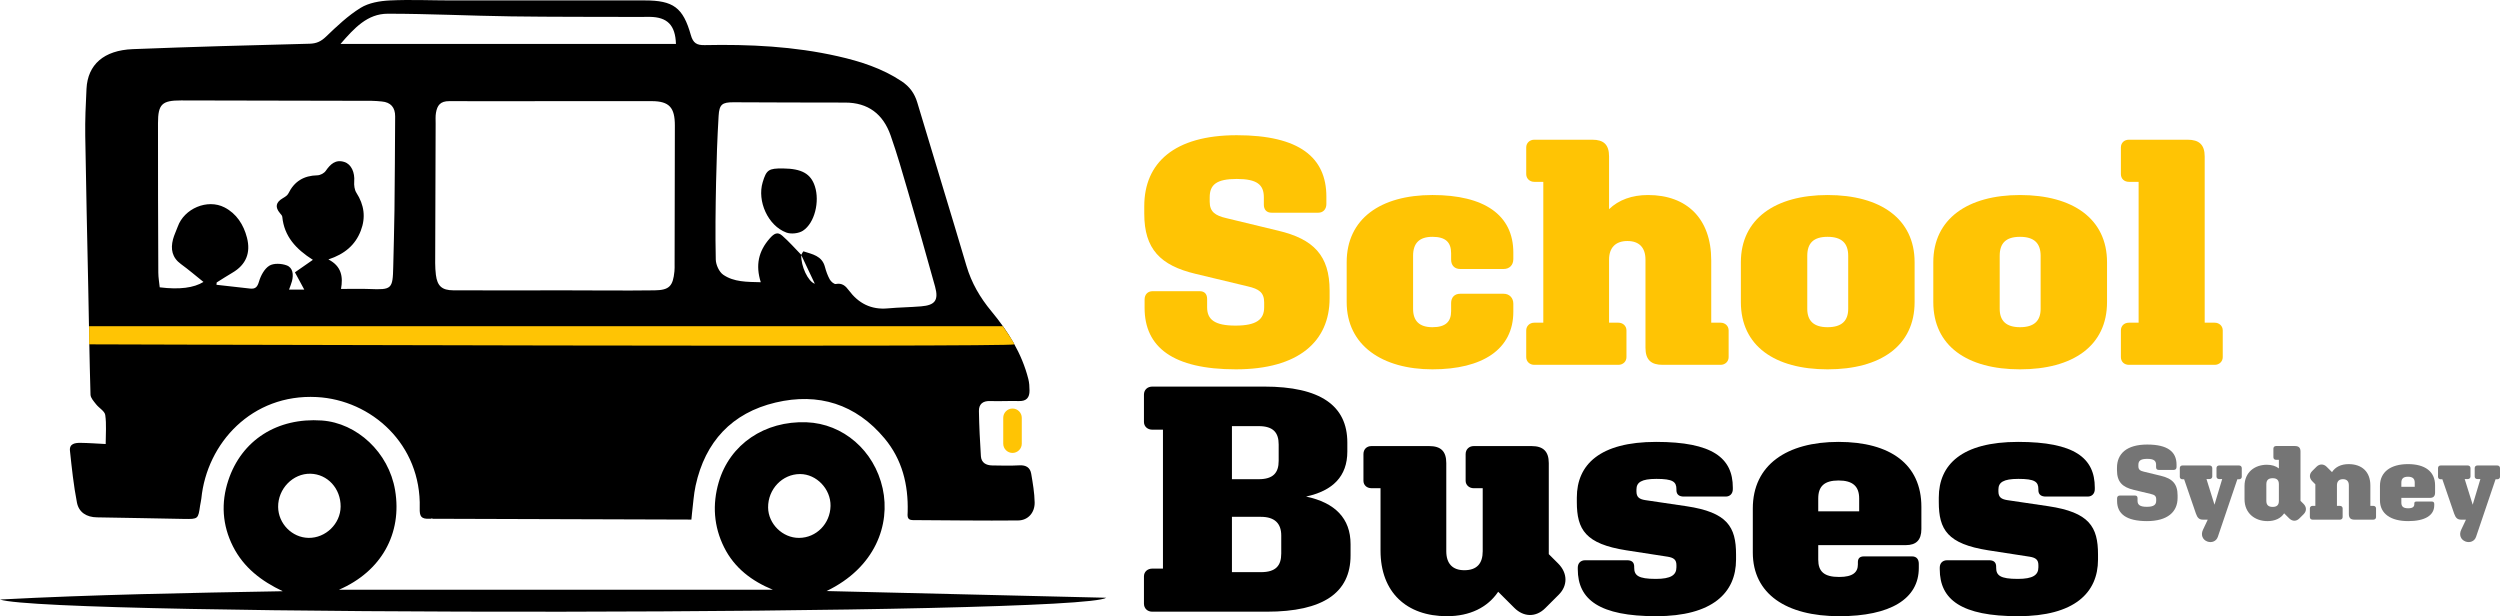 <svg xmlns="http://www.w3.org/2000/svg" width="284" height="70" viewBox="0 0 284 70" fill="none"><g clip-path="url(#clip0_29_3022)"><path d="M8.74 57.089C8.955 58.199 9.826 58.757 11.024 58.771C14.322 58.812 17.62 58.899 20.918 58.951C22.514 58.977 22.513 58.959 22.731 57.438C22.771 57.167 22.845 56.901 22.873 56.629C23.503 50.329 28.625 44.725 35.972 45.105C42.194 45.427 47.879 50.482 47.68 57.724C47.655 58.665 47.828 58.98 48.833 58.931L78.542 59.024L78.609 58.333C78.745 57.252 78.799 56.189 79.022 55.164C80.108 50.175 83.146 46.905 88.102 45.729C92.97 44.575 97.228 45.901 100.487 49.805C102.487 52.2 103.195 55.061 103.112 58.14C103.1 58.583 102.996 59.08 103.697 59.084C107.685 59.104 111.673 59.163 115.66 59.124C116.792 59.112 117.56 58.23 117.537 57.07C117.516 55.984 117.328 54.896 117.146 53.821C117.027 53.12 116.562 52.821 115.808 52.862C114.78 52.92 113.746 52.89 112.716 52.874C112.022 52.863 111.477 52.571 111.429 51.821C111.319 50.114 111.234 48.403 111.206 46.693C111.194 45.93 111.63 45.53 112.464 45.559C113.562 45.597 114.664 45.529 115.764 45.56C116.618 45.584 116.958 45.149 116.953 44.376C116.951 43.936 116.926 43.481 116.818 43.057C116.08 40.138 114.515 37.64 112.625 35.362C111.331 33.803 110.364 32.143 109.788 30.195C107.959 24.004 106.048 17.836 104.205 11.649C103.893 10.601 103.327 9.835 102.428 9.235C100.22 7.764 97.744 6.973 95.198 6.395C90.214 5.263 85.142 5.02 80.05 5.125C79.154 5.143 78.738 4.901 78.477 3.977C77.593 0.845 76.478 0.05 73.244 0.048C65.922 0.042 58.598 0.052 51.276 0.049C48.944 0.048 46.608 -0.062 44.283 0.05C43.156 0.105 41.898 0.317 40.967 0.891C39.528 1.779 38.264 2.983 37.033 4.164C36.466 4.708 35.95 4.947 35.169 4.967C28.474 5.139 21.778 5.318 15.087 5.582C11.791 5.712 9.967 7.341 9.827 10.076C9.736 11.856 9.657 13.641 9.684 15.423C9.77 21.183 9.91 26.942 10.025 32.7C10.106 36.745 10.162 40.79 10.282 44.834C10.293 45.207 10.658 45.594 10.918 45.929C11.249 46.355 11.89 46.697 11.955 47.14C12.11 48.196 12.005 49.289 12.005 50.441C10.995 50.391 10.073 50.32 9.149 50.309C8.547 50.303 7.859 50.386 7.947 51.211C8.156 53.176 8.363 55.151 8.74 57.089ZM91.023 28.972C91.534 30.053 92.046 31.135 92.565 32.235C91.789 31.983 90.974 30.228 91.023 28.972ZM81.345 20.748C81.397 18.216 81.483 15.682 81.635 13.155C81.713 11.857 82.043 11.617 83.311 11.618C87.535 11.624 91.758 11.665 95.982 11.653C98.638 11.645 100.326 12.977 101.172 15.378C101.908 17.469 102.518 19.605 103.139 21.733C104.189 25.334 105.228 28.94 106.224 32.556C106.65 34.106 106.226 34.669 104.647 34.801C103.384 34.907 102.113 34.917 100.851 35.032C98.957 35.205 97.522 34.459 96.418 32.972C96.055 32.481 95.664 32.122 94.952 32.262C94.756 32.301 94.394 31.985 94.262 31.746C94.017 31.303 93.841 30.809 93.711 30.315C93.379 29.052 92.272 28.879 91.276 28.554C91.238 28.542 91.11 28.804 91.021 28.948C90.31 28.21 89.625 27.443 88.859 26.768C88.324 26.297 87.938 26.522 87.446 27.08C86.167 28.529 85.81 30.115 86.424 32.061C84.843 32.022 83.376 32.046 82.163 31.214C81.693 30.891 81.326 30.083 81.312 29.486C81.246 26.576 81.287 23.661 81.345 20.748ZM49.525 12.816C49.67 11.98 50.005 11.482 51.044 11.489C54.961 11.516 58.88 11.489 62.798 11.489C62.798 11.509 62.798 11.529 62.798 11.489C65.296 11.489 67.794 11.486 70.291 11.486C71.54 11.486 72.789 11.486 74.038 11.489C76.05 11.494 76.665 12.234 76.664 14.259C76.661 19.506 76.647 24.754 76.635 30.001C76.635 30.275 76.644 30.552 76.616 30.824C76.452 32.49 76.045 32.959 74.375 32.982C70.904 33.029 67.433 32.982 63.961 32.982C59.803 32.981 55.644 33.008 51.485 32.98C50.202 32.971 49.677 32.489 49.517 31.224C49.406 30.346 49.439 29.447 49.441 28.557C49.451 23.72 49.47 18.884 49.488 14.048C49.49 13.637 49.456 13.217 49.525 12.816ZM48.999 58.848H49.176L48.999 58.891V58.848ZM44.049 1.559C48.716 1.558 53.381 1.795 58.049 1.86C62.856 1.927 67.665 1.907 72.473 1.924C72.92 1.926 73.366 1.91 73.813 1.916C75.806 1.94 76.72 2.851 76.788 4.989H38.684C40.262 3.17 41.744 1.559 44.049 1.559ZM17.948 13.983C17.951 11.824 18.408 11.406 20.575 11.409C27.793 11.422 35.013 11.436 42.232 11.454C42.609 11.455 42.985 11.495 43.362 11.527C44.4 11.617 44.894 12.211 44.889 13.226C44.869 16.793 44.852 20.359 44.811 23.926C44.786 26.051 44.718 28.176 44.672 30.302C44.617 32.843 44.508 32.933 41.958 32.831C40.933 32.789 39.904 32.824 38.739 32.824C38.987 31.436 38.798 30.238 37.304 29.471C39.145 28.865 40.36 27.839 40.985 26.21C41.567 24.696 41.372 23.273 40.487 21.9C40.267 21.556 40.206 21.041 40.239 20.617C40.319 19.597 39.917 18.656 39.119 18.401C38.113 18.081 37.531 18.653 36.997 19.419C36.813 19.683 36.377 19.91 36.051 19.916C34.522 19.947 33.439 20.595 32.763 21.971C32.65 22.202 32.368 22.375 32.129 22.515C31.329 22.981 31.22 23.527 31.81 24.224C31.914 24.347 32.054 24.489 32.068 24.632C32.283 26.841 33.607 28.291 35.543 29.518C34.793 30.04 34.14 30.495 33.504 30.937C33.847 31.57 34.171 32.17 34.564 32.897H32.835C32.962 32.538 33.093 32.239 33.172 31.928C33.353 31.206 33.287 30.416 32.568 30.147C31.978 29.926 31.088 29.881 30.596 30.184C30.037 30.529 29.623 31.305 29.426 31.974C29.241 32.605 29.018 32.852 28.397 32.78C27.128 32.634 25.859 32.494 24.591 32.352C24.599 32.264 24.607 32.176 24.615 32.088C25.208 31.719 25.793 31.335 26.397 30.983C27.965 30.068 28.498 28.71 28.054 26.995C27.673 25.522 26.868 24.262 25.5 23.559C23.549 22.558 20.916 23.701 20.191 25.748C20.02 26.229 19.783 26.691 19.654 27.184C19.364 28.296 19.545 29.263 20.556 29.998C21.44 30.641 22.271 31.356 23.114 32.029C22.023 32.701 20.386 32.919 18.144 32.64C18.09 32.099 17.987 31.531 17.984 30.962C17.96 25.302 17.94 19.643 17.948 13.983Z" fill="black"></path><path d="M113.929 37.059H10.12V39.118C10.12 39.118 115.348 39.461 115.232 39.118C115.117 38.775 113.929 37.059 113.929 37.059Z" fill="#FFC404"></path><path d="M93.898 67.142C99.433 64.481 101.173 59.583 100.27 55.483C99.319 51.171 95.777 48.127 91.621 47.97C86.876 47.791 82.902 50.462 81.644 54.789C80.914 57.302 81.075 59.806 82.262 62.181C83.44 64.54 85.424 66.019 87.796 66.993H38.507C43.326 64.909 45.707 60.603 44.882 55.686C44.162 51.389 40.547 48.047 36.554 47.769C31.522 47.419 27.446 49.977 25.929 54.589C25.098 57.113 25.244 59.647 26.465 62.068C27.685 64.487 29.703 66.018 32.122 67.163C21.387 67.356 10.687 67.543 -0.001 68.106C5.554 70.032 122.798 69.941 125.667 67.904C115.077 67.65 104.487 67.397 93.897 67.143L93.898 67.142ZM35.045 61.102C33.174 61.073 31.617 59.486 31.596 57.59C31.573 55.526 33.276 53.773 35.264 53.815C37.208 53.855 38.713 55.494 38.696 57.551C38.679 59.497 36.997 61.133 35.045 61.103V61.102ZM90.771 61.105C88.905 61.115 87.276 59.514 87.257 57.653C87.237 55.563 88.878 53.848 90.892 53.852C92.762 53.856 94.383 55.554 94.349 57.472C94.313 59.493 92.736 61.094 90.771 61.105Z" fill="black"></path><path d="M89.324 26.416C89.866 26.619 90.732 26.524 91.214 26.209C92.556 25.332 93.129 22.891 92.574 21.174C92.109 19.735 91.085 19.159 88.949 19.136C87.317 19.119 87.068 19.287 86.641 20.703C85.994 22.846 87.238 25.638 89.324 26.416Z" fill="black"></path><path d="M113.968 47.461V50.403C113.968 50.98 114.442 51.453 115.021 51.453C115.599 51.453 116.074 50.98 116.074 50.403V47.461C116.074 46.883 115.599 46.41 115.021 46.41C114.442 46.41 113.968 46.883 113.968 47.461Z" fill="#FFC404"></path><path d="M150.676 22.337V23.178C150.676 23.762 150.31 24.164 149.761 24.164H144.452C143.866 24.164 143.573 23.798 143.573 23.251V22.41C143.573 20.986 142.804 20.328 140.497 20.328C138.19 20.328 137.422 20.985 137.422 22.41V22.922C137.422 24.055 138.044 24.493 139.326 24.785L145.221 26.21C149.212 27.159 151.043 29.023 151.043 33.005V33.882C151.043 38.778 147.528 41.956 140.388 41.956C133.247 41.956 130.026 39.436 130.026 34.978V34.029C130.026 33.444 130.392 33.079 130.941 33.079H136.286C136.835 33.079 137.129 33.408 137.129 33.956V34.906C137.129 36.295 137.971 36.989 140.351 36.989C142.731 36.989 143.609 36.295 143.609 34.906V34.358C143.609 33.225 143.023 32.824 141.742 32.531L135.81 31.107C131.819 30.157 129.988 28.294 129.988 24.275V23.434C129.988 18.502 133.393 15.36 140.497 15.36C147.601 15.36 150.676 17.881 150.676 22.338V22.337Z" fill="#FFC404"></path><path d="M160.526 35.087C160.526 36.439 161.221 37.17 162.723 37.17C164.225 37.17 164.847 36.548 164.847 35.343V34.43C164.847 33.773 165.25 33.371 165.872 33.371H170.816C171.474 33.371 171.914 33.846 171.914 34.504V35.416C171.914 39.691 168.4 41.956 162.723 41.956C157.047 41.956 152.983 39.252 152.983 34.32V29.79C152.983 24.858 156.828 22.154 162.723 22.154C168.619 22.154 171.914 24.419 171.914 28.694V29.424C171.914 30.118 171.475 30.557 170.816 30.557H165.872C165.25 30.557 164.847 30.155 164.847 29.497V28.767C164.847 27.525 164.224 26.903 162.723 26.903C161.222 26.903 160.526 27.634 160.526 29.059V35.087Z" fill="#FFC404"></path><path d="M183.85 41.445H174.293C173.781 41.445 173.379 41.079 173.379 40.568V37.536C173.379 37.024 173.781 36.658 174.293 36.658H175.319V20.657H174.293C173.781 20.657 173.379 20.291 173.379 19.78V16.748C173.379 16.236 173.781 15.871 174.293 15.871H180.885C182.166 15.871 182.789 16.419 182.789 17.771V23.762C183.888 22.703 185.389 22.155 187.219 22.155C191.613 22.155 194.396 24.822 194.396 29.571V36.658H195.458C195.97 36.658 196.373 37.024 196.373 37.536V40.568C196.373 41.079 195.97 41.445 195.458 41.445H188.867C187.585 41.445 186.926 40.897 186.926 39.508V29.498C186.926 28.146 186.231 27.379 184.876 27.379C183.521 27.379 182.789 28.146 182.789 29.498V36.658H183.851C184.363 36.658 184.766 37.024 184.766 37.536V40.568C184.766 41.079 184.363 41.445 183.851 41.445H183.85Z" fill="#FFC404"></path><path d="M207.613 22.155C213.618 22.155 217.499 24.859 217.499 29.791V34.321C217.499 39.29 213.618 41.957 207.613 41.957C201.608 41.957 197.763 39.29 197.763 34.321V29.791C197.763 24.859 201.681 22.155 207.613 22.155ZM207.613 37.17C209.224 37.17 209.956 36.439 209.956 35.087V29.059C209.956 27.635 209.224 26.903 207.613 26.903C206.002 26.903 205.306 27.634 205.306 29.059V35.087C205.306 36.439 206.038 37.17 207.613 37.17Z" fill="#FFC404"></path><path d="M229.473 22.155C235.478 22.155 239.359 24.859 239.359 29.791V34.321C239.359 39.29 235.478 41.957 229.473 41.957C223.467 41.957 219.623 39.29 219.623 34.321V29.791C219.623 24.859 223.541 22.155 229.473 22.155ZM229.473 37.17C231.084 37.17 231.816 36.439 231.816 35.087V29.059C231.816 27.635 231.084 26.903 229.473 26.903C227.861 26.903 227.166 27.634 227.166 29.059V35.087C227.166 36.439 227.898 37.17 229.473 37.17Z" fill="#FFC404"></path><path d="M241.849 41.445C241.299 41.445 240.934 41.079 240.934 40.568V37.536C240.934 37.024 241.3 36.658 241.849 36.658H242.947V20.657H241.849C241.299 20.657 240.934 20.291 240.934 19.78V16.748C240.934 16.236 241.3 15.871 241.849 15.871H248.512C249.794 15.871 250.453 16.419 250.453 17.771V36.658H251.589C252.101 36.658 252.504 37.024 252.504 37.536V40.568C252.504 41.079 252.101 41.445 251.589 41.445H241.849H241.849Z" fill="#FFC404"></path><path d="M143.903 69.489H130.904C130.355 69.489 129.953 69.123 129.953 68.576V65.47C129.953 64.959 130.355 64.593 130.904 64.593H132.112V48.811H130.904C130.355 48.811 129.953 48.445 129.953 47.934V44.828C129.953 44.28 130.355 43.916 130.904 43.916H143.61C149.981 43.916 153.057 46.071 153.057 50.272V51.295C153.057 54.108 151.409 55.752 148.37 56.409C151.665 57.103 153.424 58.893 153.424 61.816V63.095C153.424 67.333 150.311 69.488 143.904 69.488L143.903 69.489ZM139.948 54.437H142.987C144.635 54.437 145.257 53.706 145.257 52.354V50.491C145.257 49.139 144.634 48.408 142.987 48.408H139.948V54.437ZM143.243 64.996C144.927 64.996 145.55 64.265 145.55 62.877V60.831C145.55 59.479 144.818 58.712 143.243 58.712H139.948V64.996H143.243Z" fill="black"></path><path d="M170.193 67.224C168.985 69.014 166.971 70 164.371 70C159.794 70 156.828 67.296 156.828 62.547V55.46H155.803C155.254 55.46 154.888 55.094 154.888 54.619V51.587C154.888 51.039 155.254 50.674 155.803 50.674H162.357C163.676 50.674 164.298 51.259 164.298 52.611V62.621C164.298 64.009 164.994 64.777 166.349 64.777C167.776 64.777 168.436 64.009 168.436 62.621V55.461H167.411C166.898 55.461 166.496 55.095 166.496 54.62V51.588C166.496 51.04 166.898 50.675 167.411 50.675H174.002C175.283 50.675 175.942 51.26 175.942 52.612V62.951L177.004 64.01C178.103 65.106 178.103 66.531 177.077 67.554L175.54 69.088C174.478 70.148 173.086 70.111 172.025 69.051L170.194 67.225L170.193 67.224Z" fill="black"></path><path d="M197.215 63.57C197.215 67.334 194.541 70 188.134 70C181.727 70 179.236 68.137 179.236 64.666V64.484C179.236 63.973 179.566 63.644 180.079 63.644H184.839C185.352 63.644 185.645 63.863 185.645 64.374V64.484C185.645 65.361 186.084 65.763 188.098 65.763C189.819 65.763 190.442 65.325 190.442 64.448V64.192C190.442 63.57 190.112 63.351 189.453 63.242L184.73 62.512C180.116 61.781 179.128 60.173 179.128 57.032V56.52C179.128 52.793 181.728 50.199 188.135 50.199C194.542 50.199 196.849 52.026 196.849 55.387V55.57C196.849 56.081 196.519 56.41 196.043 56.41H191.283C190.77 56.41 190.441 56.191 190.441 55.68V55.57C190.441 54.729 190.038 54.401 188.171 54.401C186.45 54.401 185.901 54.802 185.901 55.606V55.825C185.901 56.483 186.231 56.703 186.889 56.812L191.576 57.505C196.226 58.199 197.215 59.844 197.215 62.986V63.57Z" fill="black"></path><path d="M208.932 70C202.927 70 199.119 67.48 199.119 62.767V57.761C199.119 52.829 202.963 50.199 208.858 50.199C214.753 50.199 218.269 52.756 218.269 57.579V60.099C218.269 61.341 217.682 61.926 216.511 61.926H206.552V63.57C206.552 64.922 207.21 65.543 208.932 65.543C210.506 65.543 211.056 64.995 211.056 64.118V63.863C211.056 63.461 211.238 63.206 211.751 63.206H217.207C217.719 63.206 217.976 63.535 217.976 64.046V64.521C217.976 68.028 214.753 70.001 208.932 70.001V70ZM206.552 58.09H211.202V56.629C211.202 55.241 210.469 54.583 208.858 54.583C207.247 54.583 206.552 55.241 206.552 56.629V58.09Z" fill="black"></path><path d="M238.334 63.57C238.334 67.334 235.661 70 229.254 70C222.846 70 220.356 68.137 220.356 64.666V64.484C220.356 63.973 220.685 63.644 221.198 63.644H225.958C226.471 63.644 226.764 63.863 226.764 64.374V64.484C226.764 65.361 227.203 65.763 229.218 65.763C230.938 65.763 231.561 65.325 231.561 64.448V64.192C231.561 63.57 231.231 63.351 230.573 63.242L225.849 62.512C221.236 61.781 220.247 60.173 220.247 57.032V56.52C220.247 52.793 222.847 50.199 229.254 50.199C235.662 50.199 237.969 52.026 237.969 55.387V55.57C237.969 56.081 237.639 56.41 237.163 56.41H232.403C231.89 56.41 231.56 56.191 231.56 55.68V55.57C231.56 54.729 231.158 54.401 229.29 54.401C227.57 54.401 227.02 54.802 227.02 55.606V55.825C227.02 56.483 227.35 56.703 228.009 56.812L232.696 57.505C237.346 58.199 238.334 59.844 238.334 62.986V63.57Z" fill="black"></path><path d="M247.255 52.783V53.058C247.255 53.25 247.136 53.381 246.955 53.381H245.219C245.027 53.381 244.932 53.262 244.932 53.082V52.807C244.932 52.342 244.68 52.126 243.926 52.126C243.172 52.126 242.92 52.342 242.92 52.807V52.974C242.92 53.344 243.124 53.487 243.543 53.583L245.471 54.049C246.776 54.36 247.374 54.969 247.374 56.271V56.558C247.374 58.159 246.225 59.198 243.89 59.198C241.555 59.198 240.501 58.374 240.501 56.916V56.605C240.501 56.414 240.621 56.295 240.801 56.295H242.549C242.729 56.295 242.824 56.402 242.824 56.581V56.892C242.824 57.346 243.1 57.573 243.878 57.573C244.656 57.573 244.944 57.346 244.944 56.892V56.713C244.944 56.342 244.753 56.211 244.333 56.115L242.393 55.649C241.087 55.339 240.489 54.729 240.489 53.416V53.141C240.489 51.528 241.603 50.5 243.926 50.5C246.249 50.5 247.255 51.324 247.255 52.782V52.783Z" fill="black" fill-opacity="0.54"></path><path d="M250.751 61.516C250.2 61.313 249.985 60.752 250.261 60.178L250.8 59.032H250.249C249.83 59.032 249.626 58.828 249.459 58.35L248.117 54.444H247.913C247.745 54.444 247.626 54.325 247.626 54.169V53.177C247.626 52.998 247.745 52.879 247.913 52.879H251.015C251.183 52.879 251.314 52.998 251.314 53.177V54.133C251.314 54.3 251.183 54.42 251.015 54.42H250.656L251.566 57.335L252.44 54.42H252.092C251.912 54.42 251.793 54.301 251.793 54.133V53.177C251.793 52.998 251.912 52.879 252.092 52.879H254.367C254.534 52.879 254.666 52.998 254.666 53.177V54.169C254.666 54.324 254.535 54.444 254.367 54.444H254.163L251.948 60.979C251.78 61.492 251.242 61.696 250.751 61.517V61.516Z" fill="black" fill-opacity="0.54"></path><path d="M259.479 58.315C259.096 58.889 258.437 59.199 257.588 59.199C256.163 59.199 254.978 58.315 254.978 56.703V55.209C254.978 53.645 256.139 52.796 257.516 52.796C258.067 52.796 258.534 52.939 258.881 53.214V52.234H258.558C258.378 52.234 258.258 52.115 258.258 51.947V50.956C258.258 50.789 258.378 50.669 258.558 50.669H260.701C261.12 50.669 261.336 50.848 261.336 51.29V56.893L261.683 57.24C262.042 57.598 262.042 58.064 261.695 58.41L261.204 58.9C260.857 59.246 260.402 59.234 260.055 58.888L259.48 58.314L259.479 58.315ZM257.456 55.005V56.904C257.456 57.346 257.672 57.585 258.175 57.585C258.677 57.585 258.881 57.346 258.881 56.904V55.005C258.881 54.551 258.665 54.324 258.175 54.324C257.684 54.324 257.456 54.551 257.456 55.005Z" fill="black" fill-opacity="0.54"></path><path d="M265.825 59.032H262.7C262.532 59.032 262.4 58.912 262.4 58.745V57.753C262.4 57.586 262.532 57.466 262.7 57.466H263.023V55.017L262.676 54.67C262.317 54.312 262.317 53.858 262.664 53.512L263.155 53.023C263.502 52.676 263.968 52.688 264.304 53.023L264.915 53.632C265.298 53.046 265.944 52.724 266.806 52.724C268.315 52.724 269.273 53.595 269.273 55.149V57.467H269.62C269.787 57.467 269.919 57.586 269.919 57.754V58.745C269.919 58.912 269.788 59.032 269.62 59.032H267.465C267.046 59.032 266.83 58.853 266.83 58.399V55.126C266.83 54.684 266.602 54.433 266.159 54.433C265.717 54.433 265.477 54.684 265.477 55.126V57.468H265.824C265.992 57.468 266.124 57.587 266.124 57.755V58.746C266.124 58.913 265.992 59.033 265.824 59.033L265.825 59.032Z" fill="black" fill-opacity="0.54"></path><path d="M273.572 59.198C271.608 59.198 270.363 58.374 270.363 56.833V55.196C270.363 53.583 271.62 52.723 273.548 52.723C275.475 52.723 276.625 53.559 276.625 55.136V55.96C276.625 56.366 276.433 56.558 276.05 56.558H272.793V57.096C272.793 57.538 273.009 57.741 273.572 57.741C274.086 57.741 274.266 57.561 274.266 57.275V57.192C274.266 57.061 274.326 56.977 274.494 56.977H276.278C276.446 56.977 276.53 57.084 276.53 57.252V57.406C276.53 58.553 275.476 59.198 273.572 59.198H273.572ZM272.793 55.304H274.314V54.826C274.314 54.373 274.074 54.157 273.548 54.157C273.021 54.157 272.793 54.373 272.793 54.826V55.304Z" fill="black" fill-opacity="0.54"></path><path d="M280.085 61.516C279.533 61.313 279.319 60.752 279.594 60.178L280.133 59.032H279.582C279.163 59.032 278.959 58.828 278.792 58.35L277.451 54.444H277.247C277.079 54.444 276.959 54.325 276.959 54.169V53.177C276.959 52.998 277.079 52.879 277.247 52.879H280.348C280.516 52.879 280.648 52.998 280.648 53.177V54.133C280.648 54.3 280.516 54.42 280.348 54.42H279.989L280.899 57.335L281.773 54.42H281.426C281.246 54.42 281.126 54.301 281.126 54.133V53.177C281.126 52.998 281.246 52.879 281.426 52.879H283.7C283.868 52.879 284 52.998 284 53.177V54.169C284 54.324 283.868 54.444 283.7 54.444H283.496L281.282 60.979C281.114 61.492 280.575 61.696 280.085 61.517V61.516Z" fill="black" fill-opacity="0.54"></path></g><defs><clipPath id="clip0_29_3022"><rect width="284" height="70" fill="white"></rect></clipPath></defs></svg>